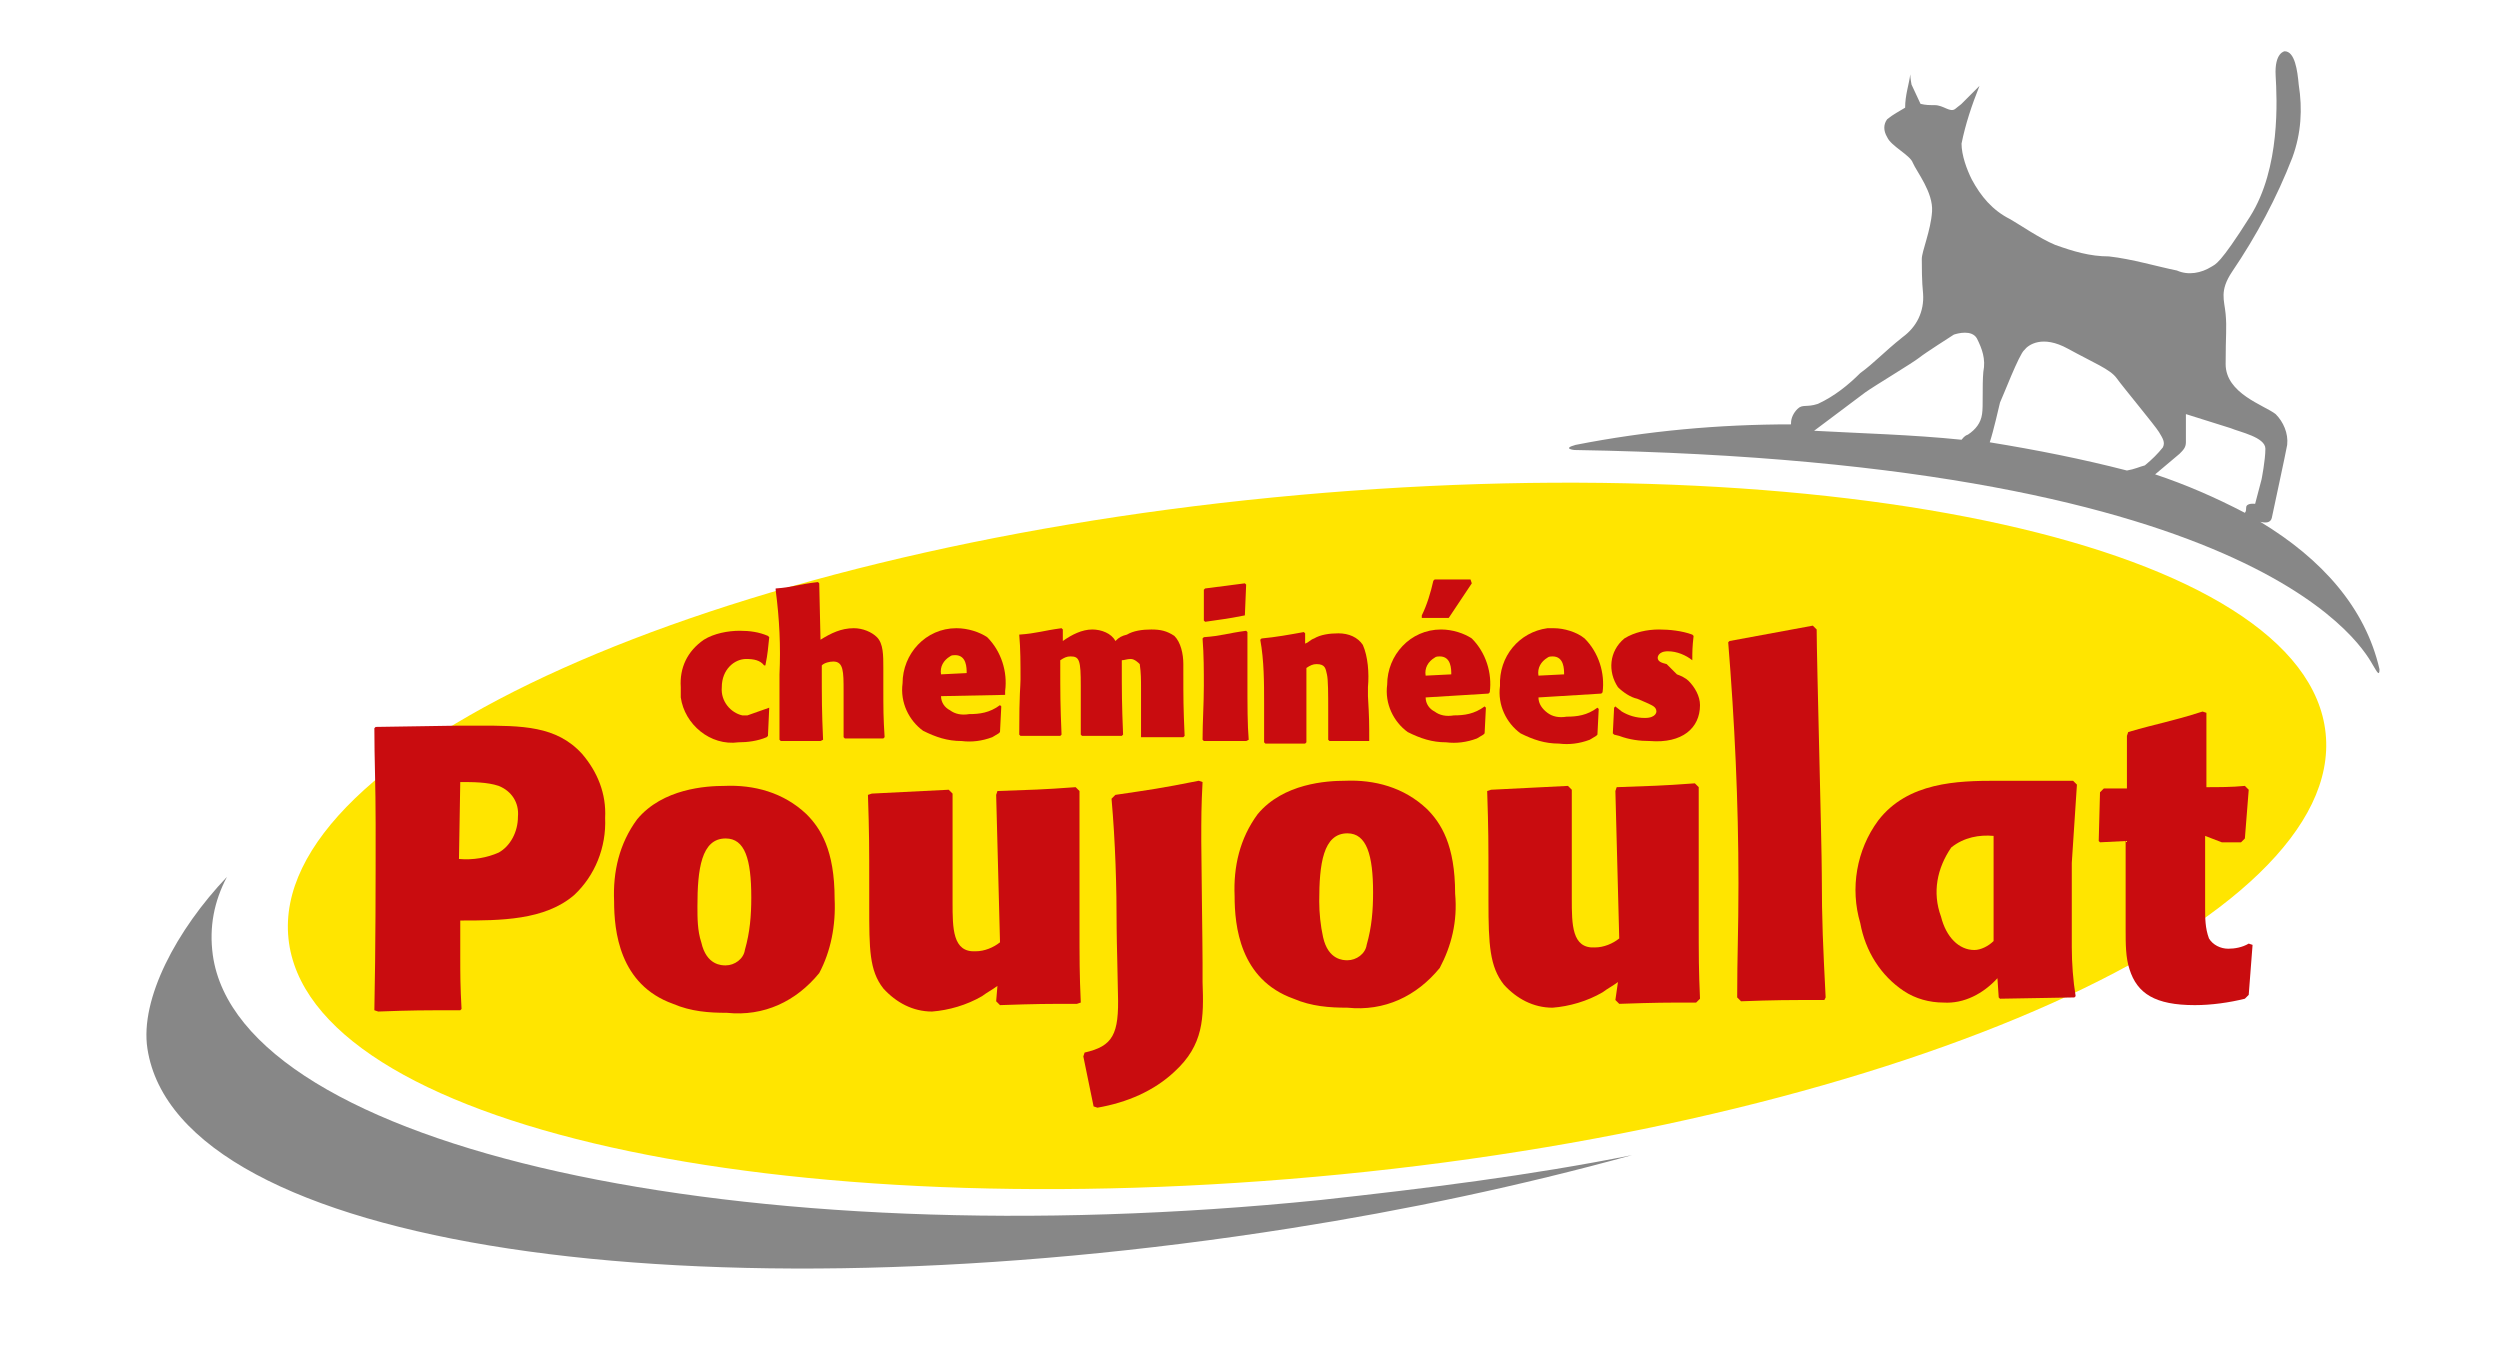 <?xml version="1.0" encoding="utf-8"?>
<!-- Generator: Adobe Illustrator 21.0.2, SVG Export Plug-In . SVG Version: 6.00 Build 0)  -->
<svg version="1.1" id="Calque_1" xmlns="http://www.w3.org/2000/svg" xmlns:xlink="http://www.w3.org/1999/xlink" x="0px" y="0px"
	 viewBox="0 0 195 105" style="enable-background:new 0 0 195 105;" xml:space="preserve">
<style type="text/css">
	.st0{fill:#FFE500;}
	.st1{fill:#878787;}
	.st2{fill:#C90C0F;}
</style>
<g id="_3Coul">
	<path class="st0" d="M181.4,57.2c1.5,14.6-32.9,30.1-76.8,34.4s-80.6-3.8-82.1-18.4s32.9-30.1,76.8-34.4S179.9,42.6,181.4,57.2"/>
	<path class="st1" d="M103,93.6c-45.3,4.6-84.3-4.1-86.4-19.1c-0.3-2.2,0.1-4.2,1.1-6.1c-3.9,4.1-6.8,9.5-6.2,13.4
		c2.4,15.6,43,21.3,89.2,14c8.9-1.4,17.9-3.3,26.6-5.7C119.3,91.7,111.2,92.7,103,93.6"/>
	<path class="st2" d="M37.3,56.6c3.4,0,6.1,0,8.1,2.2c1.2,1.4,1.9,3.1,1.8,5c0.1,2.3-0.8,4.5-2.4,6c-2.3,2-5.8,2-8.9,2
		c0,0.9,0,1.9,0,2.8c0,1.4,0,2.3,0.1,4.1l-0.1,0.1c-3,0-3.7,0-6.4,0.1l-0.3-0.1c0.1-5,0.1-9.9,0.1-14.5c0-3.1-0.1-5-0.1-7.5l0.1-0.1
		l6.5-0.1H37.3z M35.8,67c1.1,0.1,2.2-0.1,3.1-0.5c0.9-0.5,1.5-1.6,1.5-2.8c0.1-1.1-0.5-2-1.5-2.4c-0.9-0.3-2-0.3-3-0.3L35.8,67z"/>
	<path class="st2" d="M63.9,75.9c-1.8,2.2-4.3,3.4-7.2,3.1c-1.4,0-2.8-0.1-4.2-0.7c-4.2-1.5-4.6-5.7-4.6-8c-0.1-2.3,0.4-4.5,1.8-6.4
		c2-2.4,5.4-2.6,6.8-2.6c2.3-0.1,4.6,0.5,6.4,2.2c1.1,1.1,2.2,2.8,2.2,6.6C65.2,72.2,64.8,74.2,63.9,75.9 M56.6,65.4
		c-1.9,0-2.2,2.4-2.2,5.3c0,0.9,0,1.9,0.3,2.8c0.4,1.8,1.6,1.8,1.9,1.8c0.7,0,1.4-0.5,1.5-1.2c0.4-1.4,0.5-2.7,0.5-4.1
		C58.6,67,58.1,65.4,56.6,65.4"/>
	<path class="st2" d="M77.8,76.9c-0.4,0.3-0.8,0.5-1.2,0.8c-1.2,0.7-2.6,1.1-3.9,1.2c-1.5,0-2.8-0.7-3.8-1.8
		c-1.1-1.4-1.1-3.1-1.1-6.4v-1.4c0-3.4,0-4.2-0.1-7.3l0.3-0.1l6-0.3l0.3,0.3c0,1.1,0,2.2,0,3.4c0,0.7,0,4.3,0,5.1c0,2,0,3.9,1.8,3.8
		c0.7,0,1.4-0.3,1.9-0.7l-0.3-11.5l0.1-0.3c2.7-0.1,3.4-0.1,6.1-0.3l0.3,0.3c0,3.4,0,6.6,0,10s0,4.2,0.1,6.5l-0.3,0.1
		c-2.4,0-3.1,0-6,0.1l-0.3-0.3L77.8,76.9z"/>
	<path class="st2" d="M93.8,76.6c0.1,2.8,0.1,4.9-2.2,7c-1.6,1.5-3.7,2.4-6,2.8l-0.3-0.1l-0.8-3.9l0.1-0.3c2.2-0.5,2.7-1.4,2.6-4.6
		c0-0.7-0.1-4.2-0.1-5c0-3.4-0.1-6.8-0.4-10.2l0.3-0.3c2.7-0.4,3.5-0.5,6.5-1.1l0.3,0.1c-0.1,1.9-0.1,2.8-0.1,4.6
		c0,1.4,0.1,8,0.1,9.5L93.8,76.6z"/>
	<path class="st2" d="M112.3,75.5c-1.8,2.2-4.3,3.4-7.2,3.1c-1.4,0-2.8-0.1-4.2-0.7c-4.2-1.5-4.6-5.7-4.6-8
		c-0.1-2.3,0.4-4.5,1.8-6.4c2-2.4,5.4-2.6,6.8-2.6c2.3-0.1,4.6,0.5,6.4,2.2c1.1,1.1,2.2,2.8,2.2,6.6
		C113.7,71.9,113.2,73.8,112.3,75.5 M105.1,65c-1.9,0-2.2,2.4-2.2,5.3c0,0.9,0.1,1.9,0.3,2.8c0.4,1.8,1.6,1.8,1.9,1.8
		c0.7,0,1.4-0.5,1.5-1.2c0.4-1.4,0.5-2.7,0.5-4.1C107.1,66.7,106.6,65,105.1,65"/>
	<path class="st2" d="M126.2,76.6c-0.4,0.3-0.8,0.5-1.2,0.8c-1.2,0.7-2.6,1.1-3.9,1.2c-1.5,0-2.8-0.7-3.8-1.8
		c-1.1-1.4-1.2-3.1-1.2-6.5V69c0-3.4,0-4.2-0.1-7.3l0.3-0.1l6-0.3l0.3,0.3c0,1.1,0,2.2,0,3.4c0,0.7,0,4.3,0,5.1c0,2,0,3.9,1.8,3.8
		c0.7,0,1.4-0.3,1.9-0.7l-0.3-11.5l0.1-0.3c2.7-0.1,3.4-0.1,6.1-0.3l0.3,0.3c0,3.4,0,6.6,0,10s0,4.2,0.1,6.5l-0.3,0.3
		c-2.4,0-3.1,0-6,0.1l-0.3-0.3L126.2,76.6z"/>
	<path class="st2" d="M142.3,78c-3,0-3.8,0-6.5,0.1l-0.3-0.3c0-3.4,0.1-5,0.1-8.9c0-6.4-0.3-12.6-0.8-18.8l0.1-0.1l6.5-1.2l0.3,0.3
		c0,2.2,0.4,16.8,0.4,19.1c0,3.7,0.1,5.6,0.3,9.6L142.3,78z"/>
	<path class="st2" d="M161.6,67.3c0,2.2,0,4.5,0,6.6c0,1.2,0.1,2.6,0.3,3.8l-0.1,0.1l-5.8,0.1l-0.1-0.1l-0.1-1.5
		c-1.1,1.2-2.6,2-4.2,1.9c-1.1,0-2.2-0.3-3.1-0.9c-1.8-1.2-3-3.1-3.4-5.3c-0.8-2.7-0.3-5.7,1.4-8c2.3-3,6.2-3.1,9.2-3.1h6l0.3,0.3
		L161.6,67.3z M155.5,65.2c-1.1-0.1-2.3,0.1-3.3,0.9c-1.1,1.6-1.5,3.5-0.8,5.4c0.4,1.6,1.4,2.6,2.6,2.6c0.5,0,1.1-0.3,1.5-0.7V65.2z
		"/>
	<path class="st2" d="M172,65.2v5.6c0,0.8,0,1.6,0.3,2.4c0.3,0.5,0.9,0.8,1.5,0.8c0.5,0,1.1-0.1,1.6-0.4l0.3,0.1l-0.3,3.9l-0.3,0.3
		c-1.2,0.3-2.6,0.5-3.9,0.5c-3.1,0-4.5-0.9-5.1-2.8c-0.3-0.9-0.3-2-0.3-3.1c0-1.4,0-2.8,0-4.2v-2.7l-2,0.1l-0.1-0.1l0.1-3.8l0.3-0.3
		h1.8v-4.1l0.1-0.3c2.4-0.7,3.3-0.8,5.8-1.6l0.3,0.1v5.8c0.9,0,2,0,3-0.1l0.3,0.3l-0.3,3.8l-0.3,0.3h-1.5L172,65.2z"/>
	<path class="st2" d="M60,55.2l-0.1,2.2l-0.1,0.1c-0.7,0.3-1.5,0.4-2.2,0.4c-2.2,0.3-4.2-1.4-4.5-3.5c0-0.3,0-0.5,0-0.8
		c-0.1-1.5,0.5-2.8,1.8-3.7c0.8-0.5,1.9-0.7,2.8-0.7c0.8,0,1.5,0.1,2.2,0.4l0.1,0.1c-0.1,0.9-0.1,1.2-0.3,2.2h-0.1
		c-0.3-0.4-0.8-0.5-1.4-0.5c-0.9,0-1.9,0.8-1.9,2.2c-0.1,1.1,0.7,2,1.6,2.2c0.1,0,0.3,0,0.4,0C58.9,55.6,59.4,55.4,60,55.2L60,55.2z
		"/>
	<path class="st2" d="M64,49.9c0.8-0.5,1.6-0.9,2.6-0.9c0.7,0,1.4,0.3,1.8,0.7c0.5,0.5,0.5,1.4,0.5,2.4v1.2c0,2.2,0,2.6,0.1,4.2
		l-0.1,0.1h-1.1c-0.7,0-1.1,0-1.9,0l-0.1-0.1c0-0.4,0-0.8,0-1.2c0-0.7,0-1.2,0-1.9v-0.5c0-1.5,0-2.3-0.8-2.3c-0.3,0-0.7,0.1-0.9,0.3
		c0,2.8,0,3.5,0.1,5.8L64,57.8c-1.4,0-1.8,0-3.1,0l-0.1-0.1c0-1.8,0-3.5,0-5.1c0.1-2.2,0-4.3-0.3-6.6v-0.1c1.4-0.1,1.6-0.3,3.3-0.5
		l0.1,0.1L64,49.9z"/>
	<path class="st2" d="M73.4,54.3c0,0.5,0.3,0.9,0.7,1.1c0.4,0.3,0.9,0.4,1.5,0.3c0.8,0,1.6-0.1,2.4-0.7l0.1,0.1l-0.1,2l-0.1,0.1
		l-0.5,0.3c-0.8,0.3-1.6,0.4-2.4,0.3c-1.1,0-2-0.3-3-0.8c-1.1-0.8-1.8-2.2-1.6-3.7c0-2.3,1.8-4.3,4.2-4.3c0.9,0,1.8,0.3,2.4,0.7
		c1.1,1.1,1.6,2.7,1.4,4.2l0,0.3L73.4,54.3z M75.4,52.5c0-0.4,0-1.4-0.9-1.4c-0.1,0-0.3,0-0.4,0.1c-0.5,0.3-0.8,0.8-0.7,1.4
		L75.4,52.5z"/>
	<path class="st2" d="M79.5,49.5c1.4-0.1,1.8-0.3,3.3-0.5l0.1,0.1v0.9c0.7-0.5,1.5-0.9,2.3-0.9c0.7,0,1.5,0.3,1.8,0.9
		c0.3-0.3,0.5-0.4,0.9-0.5c0.5-0.3,1.2-0.4,1.9-0.4s1.2,0.1,1.8,0.5c0.5,0.5,0.7,1.4,0.7,2.2v0.5c0,2.3,0,2.8,0.1,5.1l-0.1,0.1
		c-1.4,0-1.6,0-3.1,0L89,57.5c0-1.5,0-3.1,0-3.8s0-1.2-0.1-1.9c-0.1-0.1-0.4-0.4-0.7-0.4c-0.3,0-0.5,0.1-0.7,0.1
		c0,2.7,0,3.3,0.1,5.8l-0.1,0.1c-1.2,0-1.5,0-3.1,0l-0.1-0.1c0-0.5,0-3.1,0-3.8c0-2-0.1-2.3-0.8-2.3c-0.3,0-0.5,0.1-0.8,0.3
		c0,2.8,0,3.4,0.1,5.8l-0.1,0.1h-3.1l-0.1-0.1c0-3.4,0.1-3.7,0.1-4.3c0-1.2,0-2.4-0.1-3.5H79.5z"/>
	<path class="st2" d="M97.1,48L97.1,48c-1.5,0.3-1.8,0.3-3.1,0.5l-0.1-0.1V46l0.1-0.1l3.1-0.4l0.1,0.1L97.1,48z M97.2,57.8
		c-1.5,0-1.9,0-3.3,0l-0.1-0.1c0-1.4,0.1-2.8,0.1-4.2c0-1.2,0-2.4-0.1-3.7l0.1-0.1c1.4-0.1,1.8-0.3,3.3-0.5l0.1,0.1
		c0,1.2,0,2.3,0,3.5c0,2.4,0,3.7,0.1,4.9L97.2,57.8z"/>
	<path class="st2" d="M106.8,57.8c-1.2,0-1.6,0-3.1,0l-0.1-0.1c0-0.5,0-1.1,0-1.6v-0.7c0-1.2,0-2.4-0.1-2.8s-0.1-0.8-0.8-0.8
		c-0.3,0-0.5,0.1-0.8,0.3c0,0.5,0,2.3,0,3.1c0,1.6,0,1.9,0,2.7l-0.1,0.1c-1.2,0-1.8,0-3.1,0l-0.1-0.1c0-0.9,0-1.9,0-3
		c0-1.6,0-3.4-0.3-5l0.1-0.1c1.1-0.1,2.2-0.3,3.3-0.5l0.1,0.1v0.8c0.3-0.1,0.4-0.3,0.7-0.4c0.5-0.3,1.2-0.4,1.9-0.4
		c0.8,0,1.5,0.3,1.9,0.9c0.4,0.9,0.5,2.2,0.4,3.3v0.7C106.8,56,106.8,56.4,106.8,57.8L106.8,57.8z"/>
	<path class="st2" d="M111.2,54.4c0,0.5,0.3,0.9,0.7,1.1c0.4,0.3,0.9,0.4,1.5,0.3c0.8,0,1.6-0.1,2.4-0.7l0.1,0.1l-0.1,2l-0.1,0.1
		l-0.5,0.3c-0.8,0.3-1.6,0.4-2.4,0.3c-1.1,0-2-0.3-3-0.8c-1.1-0.8-1.8-2.2-1.6-3.7c0-2.3,1.8-4.3,4.2-4.3c0.9,0,1.8,0.3,2.4,0.7
		c1.1,1.1,1.6,2.7,1.4,4.2l-0.1,0.1L111.2,54.4z M114.8,45.5l-1.8,2.7h-0.1h-2V48c0.4-0.8,0.7-1.8,0.9-2.7l0.1-0.1h2.8L114.8,45.5z
		 M113.2,52.6c0-0.4,0-1.4-0.9-1.4c-0.1,0-0.3,0-0.4,0.1c-0.5,0.3-0.8,0.8-0.7,1.4L113.2,52.6z"/>
	<path class="st2" d="M120,54.4c0,0.5,0.3,0.9,0.7,1.2c0.4,0.3,0.9,0.4,1.5,0.3c0.8,0,1.6-0.1,2.4-0.7l0.1,0.1l-0.1,2l-0.1,0.1
		l-0.5,0.3c-0.8,0.3-1.6,0.4-2.4,0.3c-1.1,0-2-0.3-3-0.8c-1.1-0.8-1.8-2.2-1.6-3.7c-0.1-2.3,1.5-4.2,3.7-4.5c0.1,0,0.4,0,0.5,0
		c0.8,0,1.8,0.3,2.4,0.8c1.1,1.1,1.6,2.7,1.4,4.2l-0.1,0.1L120,54.4z M122,52.6c0-0.4,0-1.4-0.9-1.4c-0.1,0-0.3,0-0.4,0.1
		c-0.5,0.3-0.8,0.8-0.7,1.4L122,52.6z"/>
	<path class="st2" d="M130.8,52.6c0.3,0.1,0.7,0.3,0.9,0.5c0.5,0.5,0.9,1.2,0.9,1.9c0,1.8-1.4,3-3.9,2.8c-0.8,0-1.6-0.1-2.4-0.4
		l-0.4-0.1l-0.1-0.1l0.1-2l0.1-0.1c0.1,0.1,0.4,0.3,0.5,0.4c0.5,0.3,1.1,0.5,1.8,0.5c0.9,0,0.9-0.5,0.9-0.5c0-0.4-0.4-0.5-0.8-0.7
		l-0.7-0.3c-0.5-0.1-1.1-0.5-1.5-0.9c-0.8-1.2-0.7-2.8,0.5-3.8c0.8-0.5,1.8-0.7,2.7-0.7c0.8,0,1.8,0.1,2.6,0.4l0.1,0.1
		c-0.1,0.9-0.1,1.2-0.1,1.9H132c-0.5-0.4-1.2-0.7-1.9-0.7c-0.8,0-0.8,0.5-0.8,0.5c0,0.3,0.3,0.4,0.7,0.5L130.8,52.6z"/>
	<path class="st1" d="M176.3,40.7c0.4,0.1,0.8,0.1,0.9-0.3c0.1-0.5,1.1-5.1,1.2-5.7c0.1-0.9-0.3-1.8-0.9-2.4
		c-0.9-0.7-3.9-1.6-3.9-3.9s0.1-2.8,0-3.9s-0.5-1.8,0.5-3.3c1.9-2.8,3.5-5.8,4.7-8.9c0.7-1.9,0.8-3.8,0.5-5.7
		c-0.1-1.1-0.3-2.6-1.1-2.6c0,0-0.8,0.1-0.7,1.9c0.1,1.8,0.4,7.2-2,11s-2.7,3.7-3,3.9c-0.8,0.5-1.8,0.7-2.7,0.3
		c-1.5-0.3-3.5-0.9-5.3-1.1c-1.5,0-2.8-0.4-4.2-0.9c-1.2-0.5-2.8-1.6-3.5-2c-1.4-0.7-2.3-1.8-3-3.1c-0.4-0.8-0.8-1.9-0.8-2.8
		c0.3-1.5,0.8-3,1.4-4.5L153,8.1c-0.1,0.1-0.4,0.3-0.5,0.4c-0.4,0.3-0.9-0.3-1.6-0.3c-0.4,0-0.7,0-1.1-0.1l-0.7-1.5
		c0,0-0.1-0.5-0.1-0.8c-0.1,0.8-0.4,1.6-0.4,2.6c-0.5,0.3-0.9,0.5-1.4,0.9c-0.3,0.4-0.3,0.9,0,1.4c0.3,0.7,1.8,1.4,2,2
		c0.3,0.7,1.6,2.3,1.5,3.8c-0.1,1.5-0.8,3.1-0.8,3.7c0,0.5,0,1.8,0.1,2.7c0.1,1.4-0.5,2.6-1.6,3.4c-1.5,1.2-2.2,2-3.3,2.8
		c-0.9,0.9-2,1.8-3.3,2.4c-0.9,0.3-1.2,0-1.6,0.4c-0.3,0.3-0.5,0.7-0.5,1.1v0.1c-5.6,0-11.2,0.5-16.8,1.6c-1.1,0.3-0.1,0.4-0.1,0.4
		c54.6,0.9,61.8,16,62.3,16.8c0.3,0.5,0.5,0.9,0.5,0.3C184.5,47.4,181.1,43.6,176.3,40.7 M170,35.4c0.3-0.3,0.5-0.5,0.5-0.9
		s0-2.2,0-2.2l3.5,1.1c0.7,0.3,2.7,0.7,2.7,1.6s-0.3,2.4-0.3,2.4l-0.5,1.9c0,0-0.7-0.1-0.7,0.3c0,0.1,0,0.3-0.1,0.4
		c-2.3-1.2-4.6-2.2-7-3L170,35.4 M157.9,27.3c0.3-0.4,1.4-1.2,3.4-0.1s3.3,1.6,3.8,2.3c0.5,0.7,3,3.7,3.3,4.2
		c0.3,0.5,0.5,0.8,0.3,1.2c-0.4,0.5-0.8,0.9-1.4,1.4c-0.4,0.1-0.8,0.3-1.4,0.4c-3.5-0.9-7-1.6-10.7-2.2c0.3-0.9,0.7-2.7,0.8-3.1
		C156.2,31,157.5,27.6,157.9,27.3 M145.5,30.6c0.7-0.5,3.7-2.3,4.2-2.7s2.4-1.6,2.7-1.8c0.3-0.1,1.4-0.4,1.8,0.3
		c0.4,0.8,0.7,1.6,0.5,2.6c-0.1,1.1,0,2.7-0.1,3.3c-0.1,0.7-0.5,1.2-1.1,1.6c-0.3,0.1-0.4,0.3-0.5,0.4c-3.9-0.4-7.9-0.5-11.5-0.7
		L145.5,30.6"/>
</g>
</svg>
